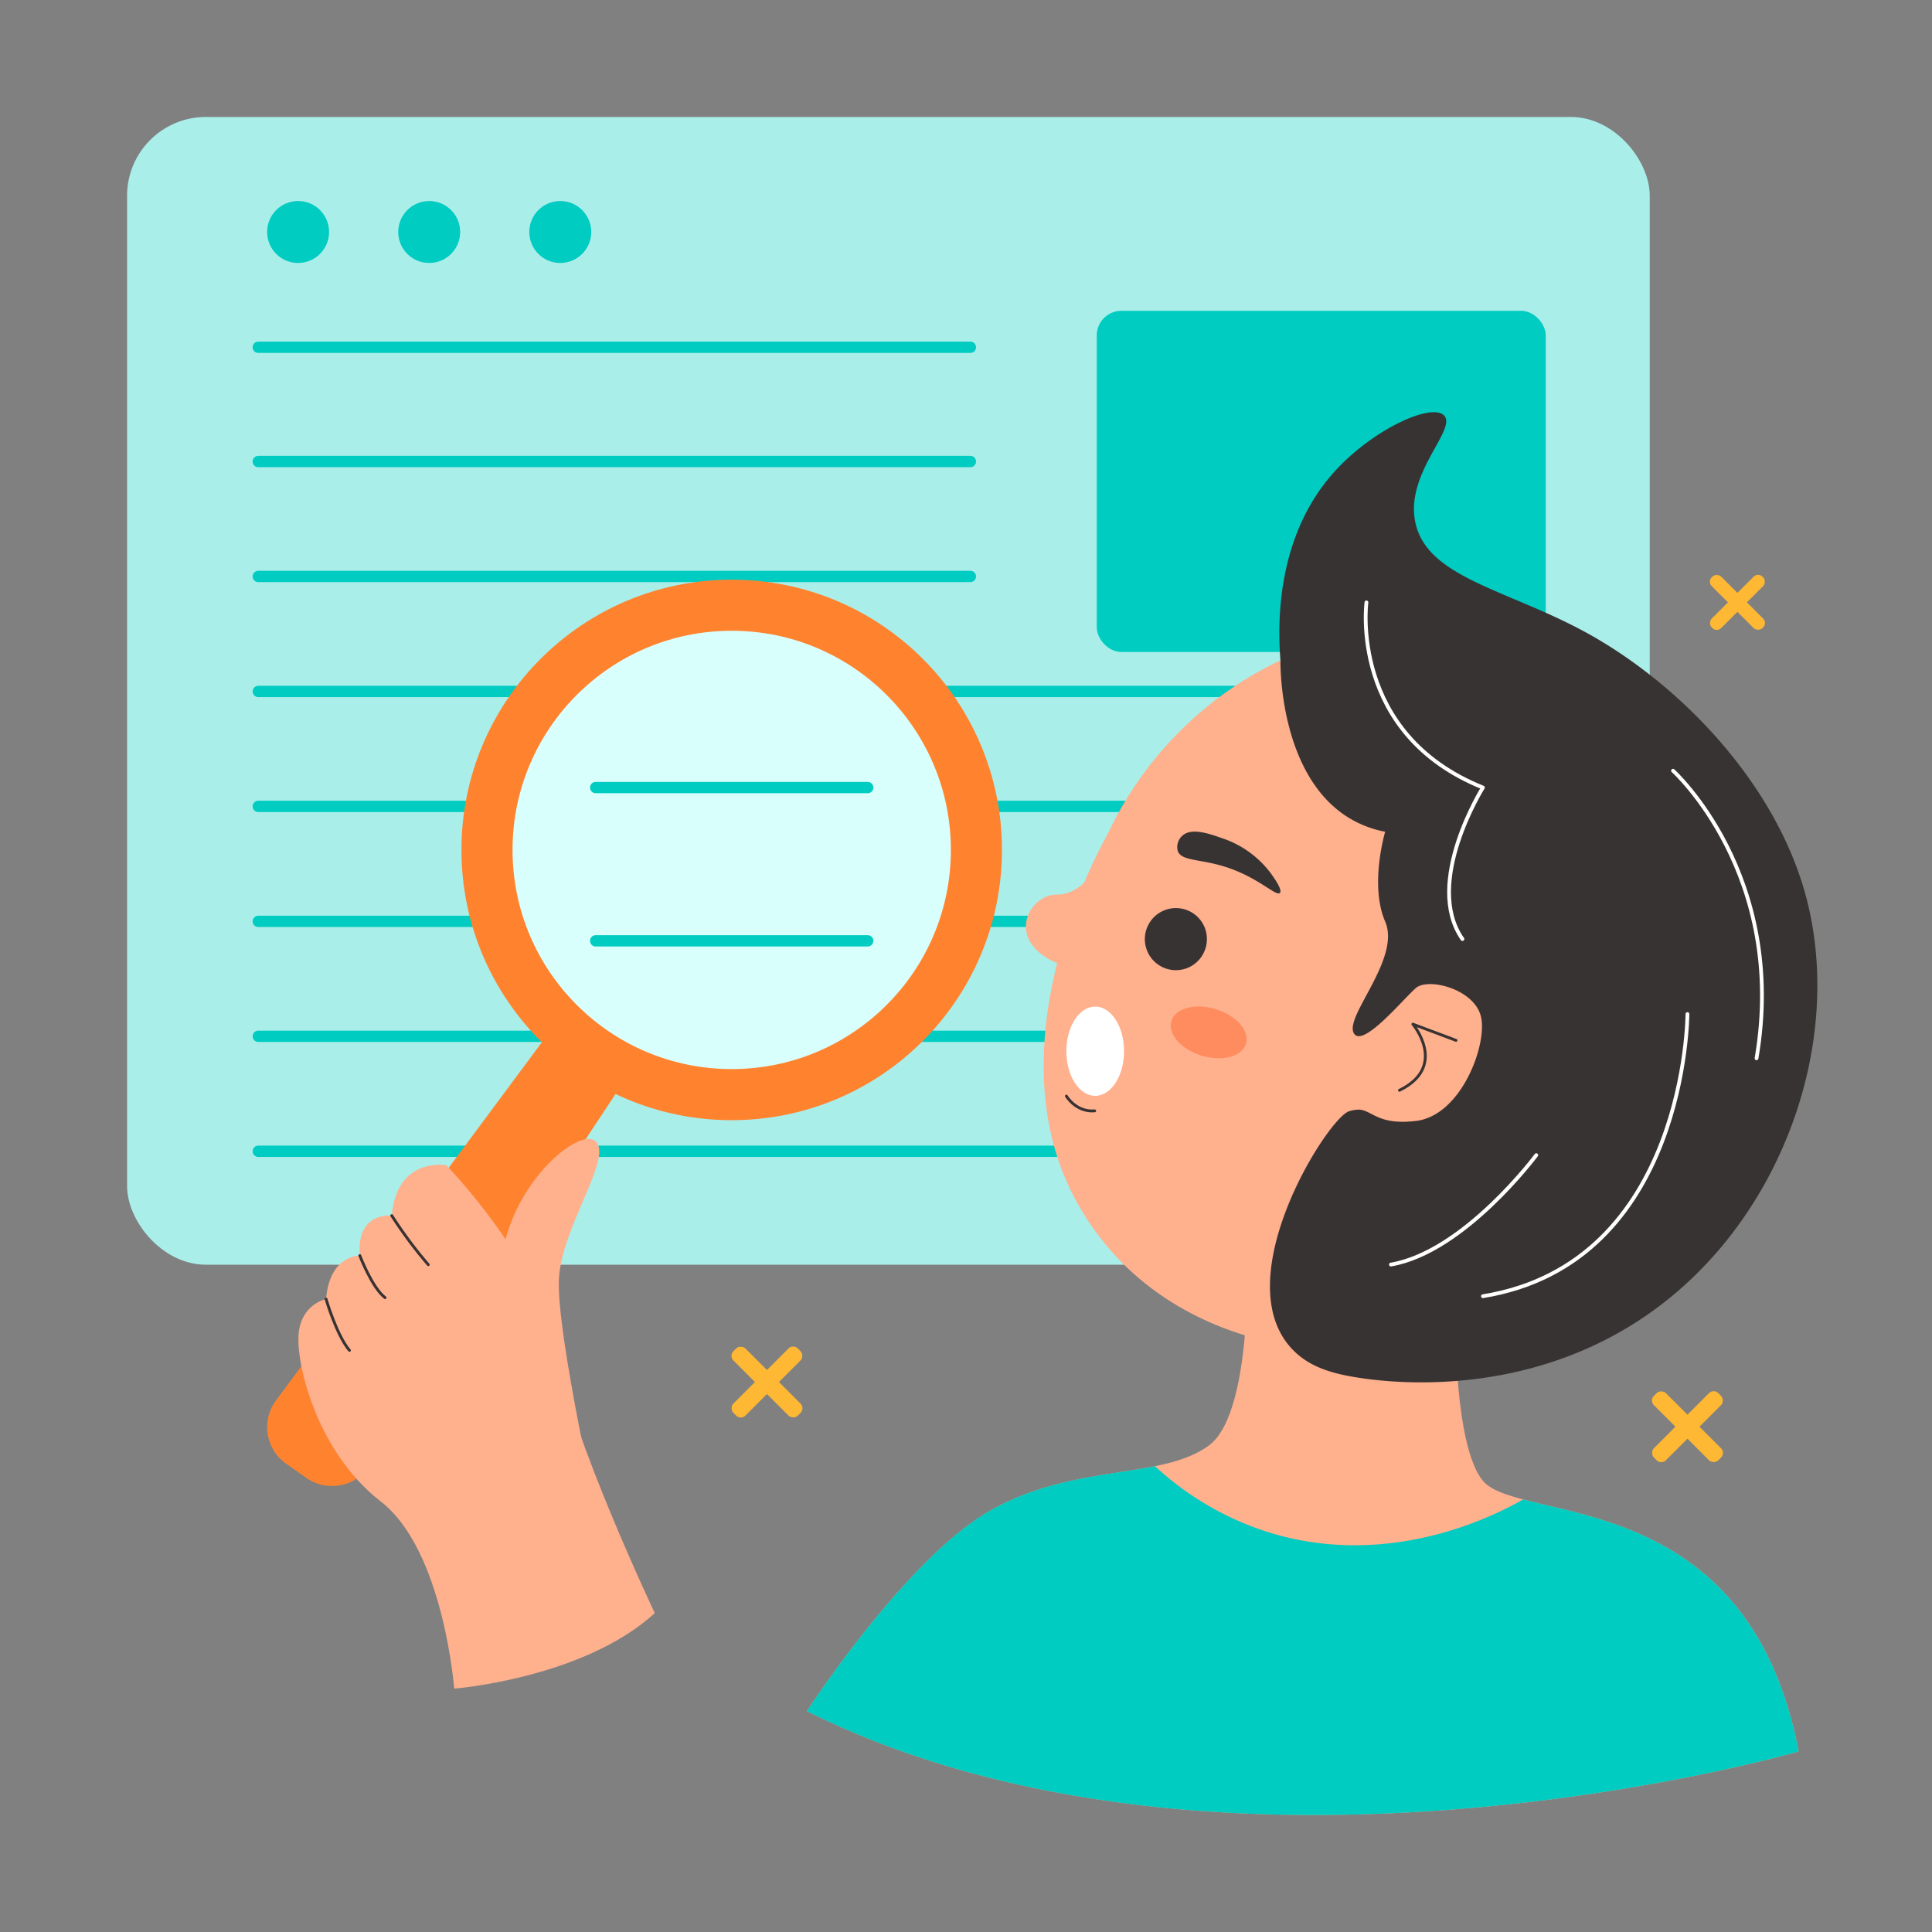 <?xml version="1.0" ?><svg viewBox="0 0 512 512" xmlns="http://www.w3.org/2000/svg"><rect x="0" y="0" width="512" height="512" fill="#808080" stroke="none"/><defs><style>.cls-1{fill:#ffb833;}.cls-2{fill:#ffb08d;}.cls-3{fill:#00ccc1;}.cls-4{fill:#aaeeea;}.cls-10,.cls-13,.cls-5{fill:none;stroke-linecap:round;stroke-linejoin:round;}.cls-5{stroke:#00ccc1;stroke-width:3px;}.cls-6{fill:#ff832f;}.cls-7{fill:#d9fffc;}.cls-11,.cls-8{fill:#383333;}.cls-9{fill:#ff8c5f;}.cls-10{stroke:#383333;stroke-width:0.75px;}.cls-11{fill-rule:evenodd;}.cls-12{fill:#fff;}.cls-13{stroke:#fff;}</style></defs><title/><g id="Research"><rect class="cls-1" height="19.01" rx="1.63" transform="translate(21.98 372.33) rotate(-45)" width="3.55" x="458.66" y="150.13"/><rect class="cls-1" height="19.01" rx="1.63" transform="translate(673.13 598.09) rotate(-135)" width="3.55" x="458.66" y="150.13"/><rect class="cls-1" height="24.13" rx="1.73" transform="translate(-136.37 426.95) rotate(-45)" width="4.5" x="444.94" y="366.03"/><rect class="cls-1" height="24.13" rx="1.73" transform="translate(496.05 961.65) rotate(-135)" width="4.5" x="444.94" y="366.03"/><rect class="cls-1" height="24.13" rx="1.73" transform="translate(-199.45 250.99) rotate(-45)" width="4.5" x="201" y="354.2"/><rect class="cls-1" height="24.13" rx="1.73" transform="translate(87.98 768.96) rotate(-135)" width="4.5" x="201" y="354.2"/><path class="cls-2" d="M385.86,332.16S383.45,381,393,392.44s70.07.76,83.67,71.71c0,0-152.49,44.25-262.85-10.68,0,0,26.39-40.62,48.71-53.21s45.24-8,57.81-17.17S330.39,327,330.39,327,363.29,315,385.86,332.16Z"/><path class="cls-3" d="M403.63,397.37c-6,3.44-34.59,18.93-67.45,8.7a79.56,79.56,0,0,1-30.11-17.52c-12.39,2.5-28.11,3-43.55,11.71-22.32,12.59-48.71,53.21-48.71,53.21,110.36,54.93,262.85,10.68,262.85,10.68C465.7,407,424.31,402.81,403.63,397.37Z"/><rect class="cls-4" height="304.16" rx="20.87" transform="translate(470.88 366.16) rotate(-180)" width="403.52" x="33.68" y="31"/><circle class="cls-3" cx="148.48" cy="61.48" r="8.21"/><circle class="cls-3" cx="113.74" cy="61.48" r="8.21"/><circle class="cls-3" cx="79" cy="61.48" r="8.21"/><rect class="cls-3" height="90.41" rx="6.52" transform="translate(700.29 255.15) rotate(-180)" width="118.99" x="290.65" y="82.37"/><line class="cls-5" x1="257.16" x2="68.44" y1="92.03" y2="92.03"/><line class="cls-5" x1="257.16" x2="68.44" y1="122.31" y2="122.31"/><line class="cls-5" x1="257.16" x2="68.44" y1="152.77" y2="152.77"/><line class="cls-5" x1="416.28" x2="68.45" y1="183.24" y2="183.24"/><line class="cls-5" x1="416.28" x2="68.45" y1="213.7" y2="213.7"/><line class="cls-5" x1="416.28" x2="68.45" y1="244.17" y2="244.17"/><line class="cls-5" x1="416.28" x2="68.45" y1="274.63" y2="274.63"/><line class="cls-5" x1="416.28" x2="68.45" y1="305.1" y2="305.1"/><line class="cls-5" x1="457.59" x2="317.54" y1="290.41" y2="290.41"/><circle class="cls-6" cx="193.91" cy="225.24" r="71.62"/><path class="cls-6" d="M81.23,391.68l-5.38-3.77a11.85,11.85,0,0,1-2.72-16.76l72.34-97.46a11.86,11.86,0,0,1,16.32-2.64h0a11.86,11.86,0,0,1,3.08,16.24l-67,101.23A11.84,11.84,0,0,1,81.23,391.68Z"/><circle class="cls-7" cx="193.91" cy="225.24" r="58.08"/><line class="cls-5" x1="229.95" x2="157.86" y1="208.71" y2="208.71"/><line class="cls-5" x1="229.95" x2="157.86" y1="249.33" y2="249.33"/><circle class="cls-2" cx="380.57" cy="261.77" r="96.09"/><path class="cls-2" d="M293.3,221.51s-30.78,53-8.82,95.4,78.67,53.52,138.78,27.5C423.26,344.41,408,187.83,293.3,221.51Z"/><path class="cls-8" d="M336.9,231.6a26.6,26.6,0,0,0-13-9.46c-3.51-1.23-8.26-2.9-10.63-.61a4.07,4.07,0,0,0-1.17,3.94c.94,2.76,5.76,2.1,12.52,4.22,8.89,2.79,13.57,8,14.57,6.94C339.91,235.85,337.75,232.8,336.9,231.6Z"/><ellipse class="cls-9" cx="320.33" cy="273.6" rx="6.44" ry="10.33" transform="translate(-34.87 500.12) rotate(-73.03)"/><path class="cls-2" d="M370.87,262.89c1.16-.58,7.4-3.52,14.08-.8,1,.39,4.86,2,6.74,5.36,4.85,8.77-4.48,28.48-18.23,29.87-7.68.77-13.88-4.46-15.93-6.36Z"/><path class="cls-10" d="M385.86,275.71l-11.44-4.3s9.43,11.18-3.55,17.53"/><path class="cls-2" d="M293.31,225.43s-5.1,11.78-13.21,11.64-15.69,14.92,5.63,20Z"/><path class="cls-10" d="M282.6,290.47s2.53,4.32,7.51,3.92"/><path class="cls-11" d="M315.75,256a8.23,8.23,0,1,1,3-11.24A8.26,8.26,0,0,1,315.75,256Z"/><path class="cls-2" d="M118.29,308.81s-13.06-2.43-14.47,13.34c0,0-9.41-1.18-8.47,10.59,0,0-8-.23-8.94,11.53,0,0-6.8,1.31-7.3,9.65s5.18,31.14,21.81,44,19.45,49.58,19.45,49.58,34.15-2.67,53.16-20c0,0-22.09-46.52-26.17-69.74S118.29,308.81,118.29,308.81Z"/><path class="cls-2" d="M159,404.54s-11.73-51.78-10.87-65.8,14.68-32.43,9.53-36.43-29,17-24.41,42.72,8.3,40.34,8.3,40.34Z"/><path class="cls-8" d="M339.33,175s-.86,39.81,27.75,45.43c0,0-4.2,14.08,0,23.78s-10.49,24.77-8.39,29.43,13.31-9.07,16.57-11.83,15.23.23,17.16,7.41-5,26.37-17.16,27.84c-9.92,1.2-11.52-2.71-15-3a8.94,8.94,0,0,0-2.77.44c-5.68,1.86-32.45,44.11-15.25,62.82,4.36,4.74,10.21,6.53,16.79,7.63,16.75,2.79,53.39,3.79,83.92-21.36,31.59-26,45.91-71.18,35.1-108-8.63-29.33-33.56-54.7-57.6-67.9-20.93-11.49-42.4-14.56-45.4-29.38-2.64-13,11.19-24.62,7.63-28.22-3.36-3.4-18.86,3.69-29,14.87C338.16,142.11,338.57,165.35,339.33,175Z"/><ellipse class="cls-12" cx="290.24" cy="278.58" rx="7.65" ry="11.83"/><path class="cls-10" d="M103.82,322.15a115.83,115.83,0,0,0,9.68,13"/><path class="cls-10" d="M95.35,332.74s3.27,8.57,6.7,11.15"/><path class="cls-10" d="M86.41,344.27s2.77,9.53,6.2,13.59"/><path class="cls-13" d="M362.12,159.64s-4.65,34.81,30.87,49.07c0,0-15.84,25.23-5.43,40.15"/><path class="cls-13" d="M447.19,268.74s-.18,66-54.2,74.77"/><path class="cls-13" d="M443.37,204.25s30.44,27.5,22.13,76.21"/><path class="cls-13" d="M407.13,306.12s-19.07,25.66-38.52,29"/></g></svg>